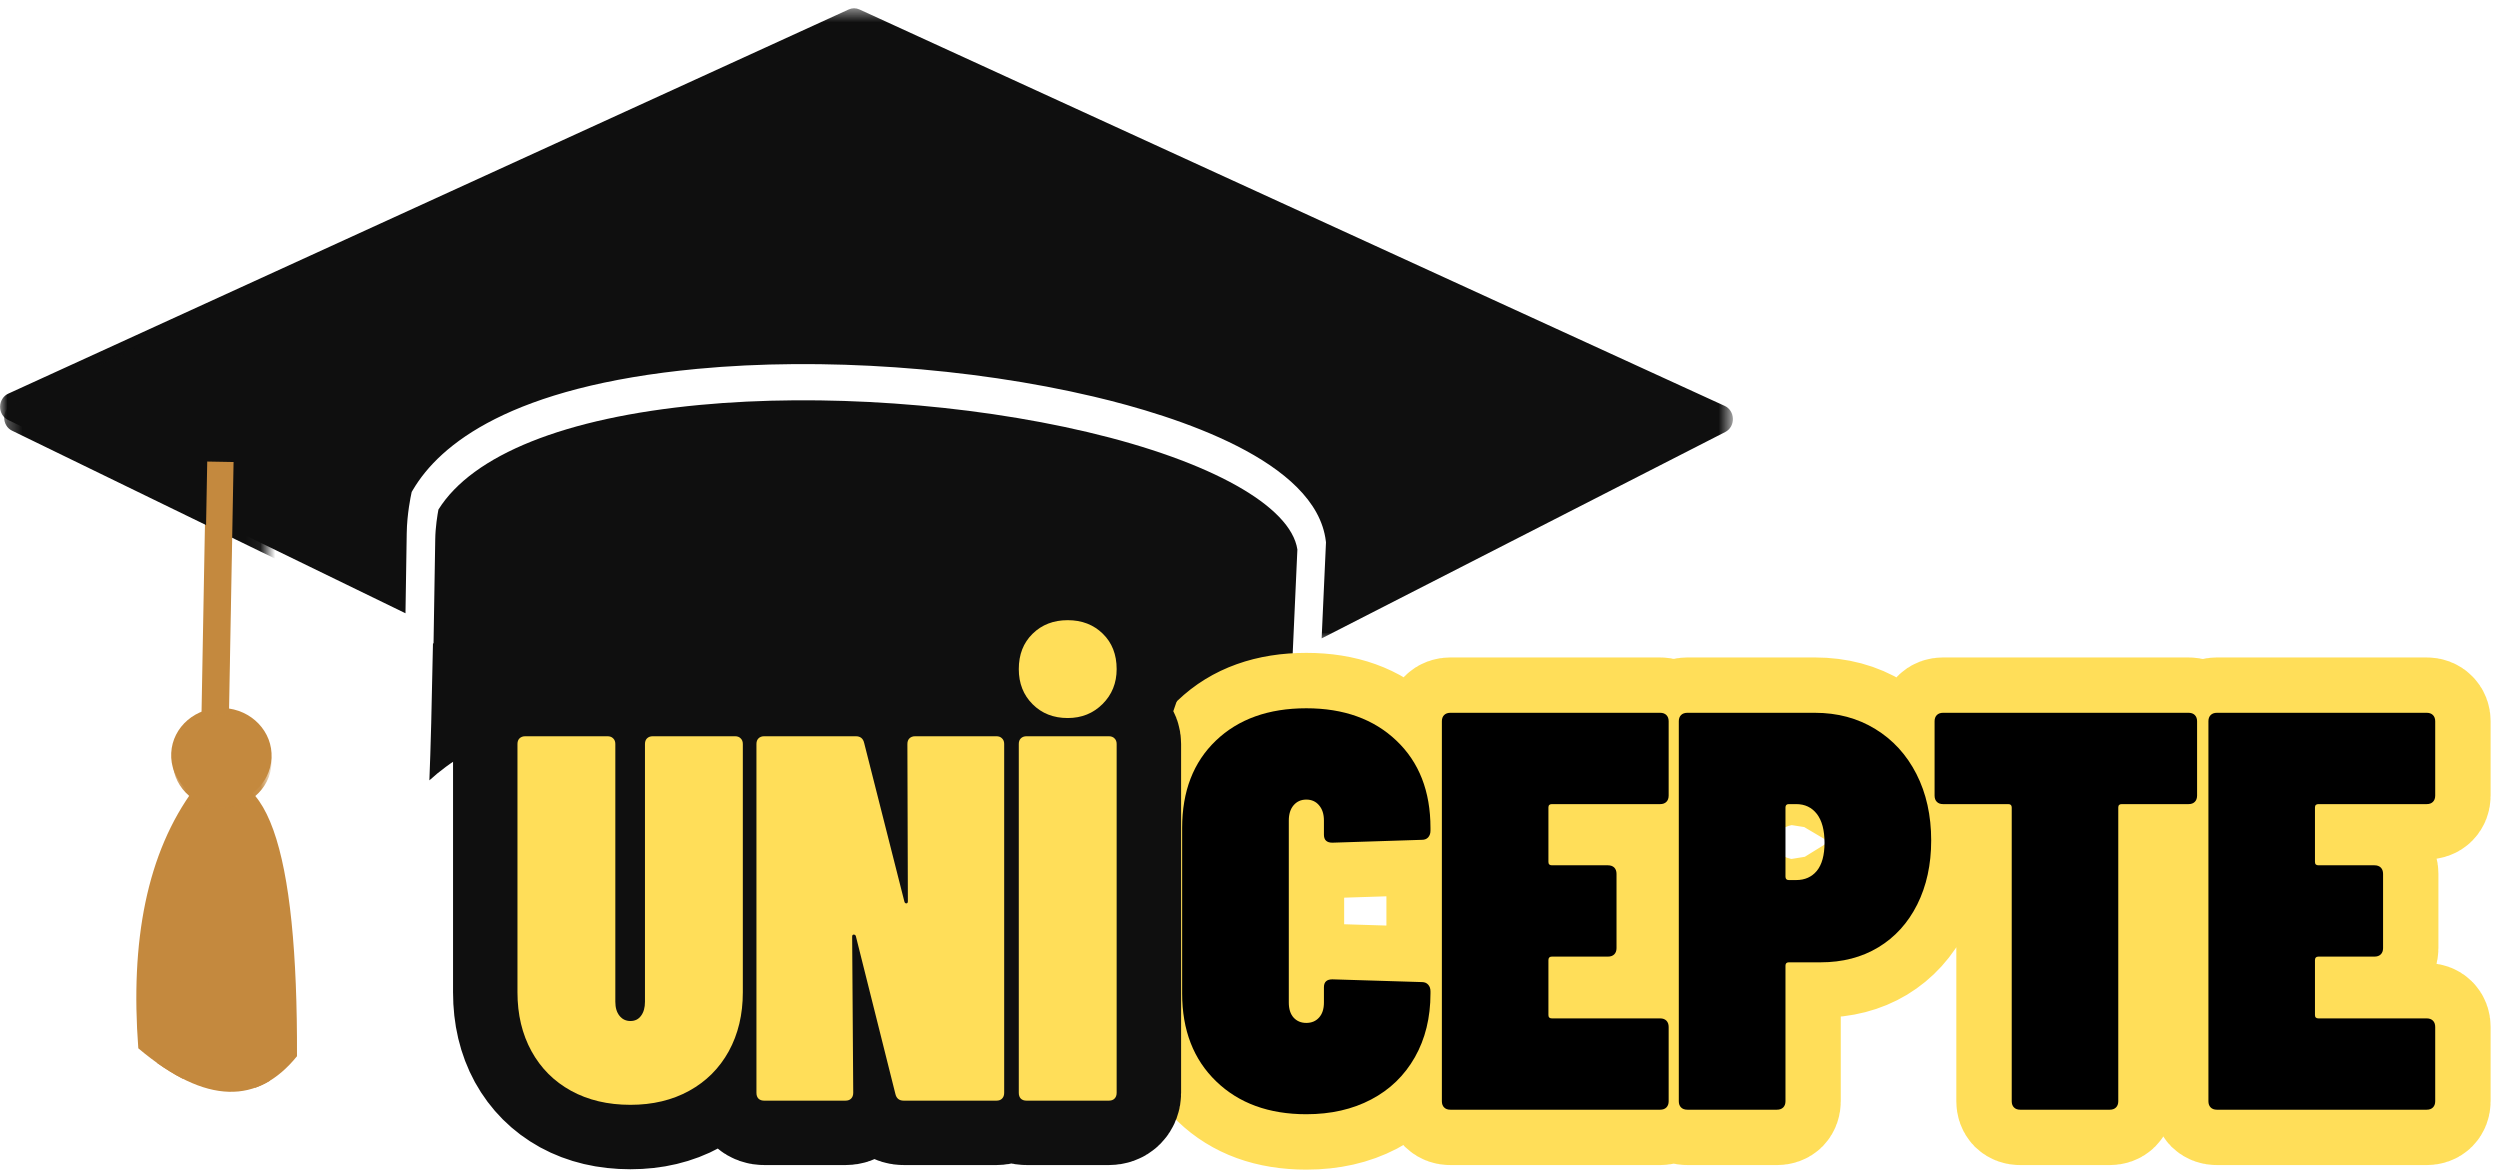 <svg width="168" height="79" viewBox="0 0 168 79" fill="none" xmlns="http://www.w3.org/2000/svg">
<path d="M45.568 46.684C53.804 45.842 63.602 46.478 71.774 48.388C76.532 49.5 84.174 51.878 86.514 56.036C86.5 55.798 86.45 55.568 86.36 55.348C86.504 52.202 86.66 48.798 86.818 45.308C86.814 45.31 86.81 45.31 86.806 45.31C86.932 42.54 87.06 39.722 87.184 36.926C86.74 34.004 81.354 30.988 73.078 29.034C64.958 27.12 55.218 26.438 47.02 27.212C37.978 28.068 31.756 30.562 29.462 34.244C29.398 34.59 29.258 35.424 29.248 36.254C29.218 38.28 29.18 40.744 29.134 43.242C29.122 43.238 29.108 43.234 29.096 43.23C29.02 47.272 28.938 50.416 28.854 52.44C31.506 50.014 36.434 47.616 45.568 46.684Z" fill="#0F0F0F"/>
<mask id="mask0_2047_449" style="mask-type:luminance" maskUnits="userSpaceOnUse" x="0" y="0" width="117" height="44">
<path d="M0.002 0.528H116.354V43.088H0.002V0.528Z" fill="white"/>
</mask>
<g mask="url(#mask0_2047_449)">
<path d="M115.908 27.28L57.748 0.632C57.522 0.53 57.266 0.53 57.04 0.632L0.55 26.456C0.224 26.606 0.01 26.948 0.004 27.328C-3.73144e-05 27.71 0.208 28.058 0.532 28.214L27.248 41.212C27.278 39.54 27.306 37.748 27.332 35.84C27.348 34.536 27.618 33.282 27.63 33.23L27.666 33.06L27.752 32.914C29.552 29.86 34.326 25.972 46.852 24.788C55.232 23.994 65.19 24.69 73.49 26.65C79.038 27.958 88.444 30.962 89.096 36.362L89.106 36.45L89.102 36.542C89.006 38.656 88.91 40.786 88.814 42.9L115.94 29.03C116.26 28.868 116.46 28.522 116.452 28.144C116.444 27.766 116.232 27.428 115.908 27.28Z" fill="#0F0F0F"/>
</g>
<path d="M15.292 50.512L13.496 50.48L13.862 30.326L15.66 30.358L15.292 50.512Z" fill="#C4893E"/>
<path fill-rule="evenodd" clip-rule="evenodd" d="M13.074 52.972C9.846 57.322 8.752 63.266 9.294 70.446C13.892 74.32 17.358 74.186 19.958 70.978C20.006 57.146 17.97 50.274 13.074 52.972Z" fill="#C4893E"/>
<path fill-rule="evenodd" clip-rule="evenodd" d="M12.296 72.498L11.918 58.382L10.57 71.442C11.168 71.86 11.738 72.216 12.296 72.498Z" fill="#C4893E"/>
<path fill-rule="evenodd" clip-rule="evenodd" d="M14.708 64.734L14.744 70.728L13.858 62.896L14.376 72.878C14.944 73.048 15.484 73.142 15.996 73.182L16.048 73.174L14.708 64.734Z" fill="#C4893E"/>
<path fill-rule="evenodd" clip-rule="evenodd" d="M16.994 59.574L17.128 73.104C17.472 72.984 17.81 72.824 18.136 72.626L18.46 66.086L17.574 65.642L16.994 59.574Z" fill="#C4893E"/>
<path fill-rule="evenodd" clip-rule="evenodd" d="M15.04 47.58C16.904 47.67 18.338 49.172 18.248 50.936C18.166 52.7 16.584 54.052 14.722 53.964C12.86 53.868 11.416 52.364 11.506 50.6C11.596 48.836 13.172 47.486 15.04 47.58Z" fill="#C4893E"/>
<mask id="mask1_2047_449" style="mask-type:luminance" maskUnits="userSpaceOnUse" x="0" y="23" width="18" height="21">
<path d="M0.276 23.478H17.94V43.6H0.276V23.478Z" fill="white"/>
</mask>
<g mask="url(#mask1_2047_449)">
<path d="M114.414 28.016L57.142 1.774C56.92 1.672 56.668 1.672 56.446 1.774L0.818 27.204C0.494 27.352 0.284 27.688 0.28 28.064C0.276 28.438 0.48 28.78 0.798 28.936L27.108 41.736C27.136 40.09 27.164 38.324 27.19 36.446C27.206 35.16 27.472 33.926 27.482 33.874L27.518 33.708L27.604 33.564C29.376 30.556 34.078 26.726 46.412 25.56C54.666 24.78 64.472 25.466 72.644 27.394C78.108 28.684 87.37 31.642 88.012 36.958L88.022 37.046L88.018 37.136C87.924 39.22 87.83 41.316 87.736 43.396L114.448 29.74C114.762 29.58 114.958 29.238 114.952 28.866C114.944 28.494 114.734 28.162 114.414 28.016Z" fill="#0F0F0F"/>
</g>
<path d="M15.334 50.894L13.564 50.862L13.926 31.016L15.696 31.048L15.334 50.894Z" fill="#C4893E"/>
<mask id="mask2_2047_449" style="mask-type:luminance" maskUnits="userSpaceOnUse" x="8" y="52" width="10" height="3">
<path d="M8.824 52.304H17.94V54.198H8.824V52.304Z" fill="white"/>
</mask>
<g mask="url(#mask2_2047_449)">
<path fill-rule="evenodd" clip-rule="evenodd" d="M13.15 53.316C9.97 57.6 8.892 63.454 9.428 70.524C13.954 74.338 17.368 74.206 19.928 71.048C19.976 57.426 17.97 50.658 13.15 53.316Z" fill="#C4893E"/>
</g>
<mask id="mask3_2047_449" style="mask-type:luminance" maskUnits="userSpaceOnUse" x="11" y="47" width="7" height="8">
<path d="M11.384 47.696H17.94V54.198H11.384V47.696Z" fill="white"/>
</mask>
<g mask="url(#mask3_2047_449)">
<path fill-rule="evenodd" clip-rule="evenodd" d="M15.086 48.006C16.92 48.094 18.334 49.574 18.246 51.312C18.164 53.048 16.606 54.38 14.772 54.292C12.938 54.198 11.518 52.718 11.606 50.98C11.694 49.244 13.246 47.912 15.086 48.006Z" fill="#C4893E"/>
</g>
<path d="M87.788 74.878C85.27 74.878 83.248 74.144 81.722 72.674C80.202 71.198 79.442 69.226 79.442 66.758V55.632C79.442 53.17 80.196 51.216 81.704 49.77C83.216 48.32 85.244 47.594 87.788 47.594C90.3 47.594 92.318 48.32 93.844 49.77C95.37 51.216 96.132 53.17 96.132 55.632V55.826C96.132 56 96.08 56.146 95.974 56.264C95.874 56.376 95.738 56.432 95.564 56.432L89.536 56.626C89.158 56.626 88.968 56.448 88.968 56.088V55.138C88.968 54.704 88.86 54.36 88.644 54.106C88.426 53.852 88.142 53.724 87.788 53.724C87.434 53.724 87.148 53.852 86.932 54.106C86.714 54.36 86.606 54.704 86.606 55.138V67.372C86.606 67.8 86.714 68.134 86.932 68.376C87.148 68.618 87.434 68.74 87.788 68.74C88.142 68.74 88.426 68.618 88.644 68.376C88.86 68.134 88.968 67.8 88.968 67.372V66.338C88.968 65.986 89.158 65.808 89.536 65.808L95.564 65.994C95.738 65.994 95.874 66.054 95.974 66.172C96.08 66.284 96.132 66.428 96.132 66.608V66.758C96.132 68.382 95.782 69.812 95.08 71.046C94.386 72.28 93.41 73.23 92.15 73.892C90.892 74.55 89.438 74.878 87.788 74.878ZM112.134 53.464C112.134 53.638 112.082 53.778 111.976 53.882C111.878 53.982 111.738 54.032 111.558 54.032H104.284C104.134 54.032 104.06 54.11 104.06 54.264V57.92C104.06 58.076 104.134 58.152 104.284 58.152H108.06C108.234 58.152 108.37 58.202 108.47 58.302C108.576 58.4 108.628 58.54 108.628 58.72V63.716C108.628 63.89 108.576 64.028 108.47 64.134C108.37 64.234 108.234 64.284 108.06 64.284H104.284C104.134 64.284 104.06 64.36 104.06 64.516V68.208C104.06 68.364 104.134 68.442 104.284 68.442H111.558C111.738 68.442 111.878 68.49 111.976 68.59C112.082 68.69 112.134 68.828 112.134 69.008V74.004C112.134 74.178 112.082 74.318 111.976 74.424C111.878 74.522 111.738 74.572 111.558 74.572H97.464C97.284 74.572 97.142 74.522 97.036 74.424C96.938 74.318 96.888 74.178 96.888 74.004V48.468C96.888 48.294 96.938 48.158 97.036 48.06C97.142 47.954 97.284 47.902 97.464 47.902H111.558C111.738 47.902 111.878 47.954 111.976 48.06C112.082 48.158 112.134 48.294 112.134 48.468V53.464ZM121.96 47.902C123.486 47.902 124.838 48.264 126.016 48.99C127.2 49.708 128.122 50.716 128.78 52.012C129.442 53.308 129.774 54.794 129.774 56.468C129.774 58.1 129.462 59.538 128.836 60.786C128.214 62.026 127.346 62.984 126.23 63.66C125.114 64.33 123.818 64.664 122.342 64.664H120.212C120.056 64.664 119.978 64.742 119.978 64.898V74.004C119.978 74.178 119.93 74.318 119.83 74.424C119.73 74.522 119.592 74.572 119.412 74.572H113.392C113.212 74.572 113.07 74.522 112.964 74.424C112.866 74.318 112.816 74.178 112.816 74.004V48.468C112.816 48.294 112.866 48.158 112.964 48.06C113.07 47.954 113.212 47.902 113.392 47.902H121.96ZM120.704 59.138C121.288 59.138 121.75 58.93 122.09 58.516C122.438 58.094 122.612 57.464 122.612 56.626C122.612 55.79 122.438 55.148 122.09 54.702C121.75 54.254 121.288 54.032 120.704 54.032H120.212C120.056 54.032 119.978 54.11 119.978 54.264V58.916C119.978 59.064 120.056 59.138 120.212 59.138H120.704ZM147.076 47.902C147.248 47.902 147.386 47.954 147.484 48.06C147.59 48.158 147.642 48.294 147.642 48.468V53.464C147.642 53.638 147.59 53.778 147.484 53.882C147.386 53.982 147.248 54.032 147.076 54.032H142.572C142.424 54.032 142.35 54.11 142.35 54.264V74.004C142.35 74.178 142.296 74.318 142.192 74.424C142.092 74.522 141.952 74.572 141.772 74.572H135.754C135.58 74.572 135.44 74.522 135.336 74.424C135.236 74.318 135.186 74.178 135.186 74.004V54.264C135.186 54.11 135.108 54.032 134.954 54.032H130.572C130.392 54.032 130.252 53.982 130.154 53.882C130.054 53.778 130.004 53.638 130.004 53.464V48.468C130.004 48.294 130.054 48.158 130.154 48.06C130.252 47.954 130.392 47.902 130.572 47.902H147.076ZM163.648 53.464C163.648 53.638 163.594 53.778 163.49 53.882C163.39 53.982 163.25 54.032 163.07 54.032H155.796C155.648 54.032 155.572 54.11 155.572 54.264V57.92C155.572 58.076 155.648 58.152 155.796 58.152H159.572C159.746 58.152 159.882 58.202 159.982 58.302C160.088 58.4 160.14 58.54 160.14 58.72V63.716C160.14 63.89 160.088 64.028 159.982 64.134C159.882 64.234 159.746 64.284 159.572 64.284H155.796C155.648 64.284 155.572 64.36 155.572 64.516V68.208C155.572 68.364 155.648 68.442 155.796 68.442H163.07C163.25 68.442 163.39 68.49 163.49 68.59C163.594 68.69 163.648 68.828 163.648 69.008V74.004C163.648 74.178 163.594 74.318 163.49 74.424C163.39 74.522 163.25 74.572 163.07 74.572H148.976C148.798 74.572 148.654 74.522 148.55 74.424C148.45 74.318 148.4 74.178 148.4 74.004V48.468C148.4 48.294 148.45 48.158 148.55 48.06C148.654 47.954 148.798 47.902 148.976 47.902H163.07C163.25 47.902 163.39 47.954 163.49 48.06C163.594 48.158 163.648 48.294 163.648 48.468V53.464Z" stroke="#FFDE59" stroke-width="7.442"/>
<path d="M87.784 74.876C85.272 74.876 83.252 74.14 81.728 72.668C80.202 71.196 79.44 69.228 79.44 66.764V55.636C79.44 53.172 80.194 51.218 81.704 49.772C83.218 48.322 85.244 47.596 87.784 47.596C90.3 47.596 92.32 48.322 93.84 49.772C95.364 51.218 96.128 53.172 96.128 55.636V55.828C96.128 56.004 96.076 56.152 95.976 56.268C95.874 56.38 95.736 56.436 95.56 56.436L89.536 56.628C89.156 56.628 88.968 56.45 88.968 56.092V55.14C88.968 54.708 88.858 54.368 88.64 54.116C88.426 53.86 88.14 53.732 87.784 53.732C87.432 53.732 87.146 53.86 86.928 54.116C86.714 54.368 86.608 54.708 86.608 55.14V67.372C86.608 67.804 86.714 68.14 86.928 68.38C87.146 68.62 87.432 68.74 87.784 68.74C88.14 68.74 88.426 68.62 88.64 68.38C88.858 68.14 88.968 67.804 88.968 67.372V66.34C88.968 65.988 89.156 65.812 89.536 65.812L95.56 65.996C95.736 65.996 95.874 66.056 95.976 66.172C96.076 66.284 96.128 66.432 96.128 66.612V66.764C96.128 68.386 95.778 69.812 95.08 71.044C94.38 72.276 93.402 73.224 92.144 73.884C90.89 74.546 89.436 74.876 87.784 74.876Z" fill="black"/>
<path d="M112.134 53.46C112.134 53.642 112.082 53.784 111.982 53.884C111.88 53.986 111.742 54.036 111.566 54.036H104.286C104.13 54.036 104.054 54.112 104.054 54.26V57.924C104.054 58.074 104.13 58.148 104.286 58.148H108.054C108.234 58.148 108.376 58.2 108.478 58.3C108.578 58.402 108.63 58.544 108.63 58.724V63.716C108.63 63.892 108.578 64.032 108.478 64.132C108.376 64.234 108.234 64.284 108.054 64.284H104.286C104.13 64.284 104.054 64.362 104.054 64.516V68.212C104.054 68.362 104.13 68.436 104.286 68.436H111.566C111.742 68.436 111.88 68.488 111.982 68.588C112.082 68.69 112.134 68.832 112.134 69.012V74.004C112.134 74.18 112.082 74.32 111.982 74.42C111.88 74.522 111.742 74.572 111.566 74.572H97.462C97.286 74.572 97.146 74.522 97.046 74.42C96.944 74.32 96.894 74.18 96.894 74.004V48.468C96.894 48.292 96.944 48.154 97.046 48.052C97.146 47.952 97.286 47.9 97.462 47.9H111.566C111.742 47.9 111.88 47.952 111.982 48.052C112.082 48.154 112.134 48.292 112.134 48.468V53.46Z" fill="black"/>
<path d="M121.96 47.9C123.484 47.9 124.836 48.264 126.016 48.988C127.2 49.708 128.122 50.716 128.784 52.012C129.444 53.308 129.776 54.796 129.776 56.476C129.776 58.098 129.464 59.532 128.84 60.78C128.216 62.024 127.344 62.984 126.224 63.66C125.108 64.332 123.816 64.668 122.344 64.668H120.208C120.058 64.668 119.984 64.744 119.984 64.892V74.004C119.984 74.18 119.932 74.32 119.832 74.42C119.73 74.522 119.588 74.572 119.408 74.572H113.392C113.21 74.572 113.068 74.522 112.968 74.42C112.866 74.32 112.816 74.18 112.816 74.004V48.468C112.816 48.292 112.866 48.154 112.968 48.052C113.068 47.952 113.21 47.9 113.392 47.9H121.96ZM120.704 59.14C121.29 59.14 121.754 58.932 122.096 58.516C122.436 58.096 122.608 57.466 122.608 56.628C122.608 55.786 122.436 55.144 122.096 54.7C121.754 54.258 121.29 54.036 120.704 54.036H120.208C120.058 54.036 119.984 54.112 119.984 54.26V58.908C119.984 59.064 120.058 59.14 120.208 59.14H120.704Z" fill="black"/>
<path d="M147.076 47.9C147.252 47.9 147.39 47.952 147.492 48.052C147.592 48.154 147.644 48.292 147.644 48.468V53.46C147.644 53.642 147.592 53.784 147.492 53.884C147.39 53.986 147.252 54.036 147.076 54.036H142.58C142.424 54.036 142.348 54.112 142.348 54.26V74.004C142.348 74.18 142.296 74.32 142.196 74.42C142.094 74.522 141.956 74.572 141.78 74.572H135.756C135.58 74.572 135.44 74.522 135.34 74.42C135.238 74.32 135.188 74.18 135.188 74.004V54.26C135.188 54.112 135.11 54.036 134.956 54.036H130.572C130.396 54.036 130.256 53.986 130.156 53.884C130.054 53.784 130.004 53.642 130.004 53.46V48.468C130.004 48.292 130.054 48.154 130.156 48.052C130.256 47.952 130.396 47.9 130.572 47.9H147.076Z" fill="black"/>
<path d="M163.646 53.46C163.646 53.642 163.594 53.784 163.494 53.884C163.392 53.986 163.254 54.036 163.078 54.036H155.798C155.642 54.036 155.566 54.112 155.566 54.26V57.924C155.566 58.074 155.642 58.148 155.798 58.148H159.566C159.746 58.148 159.888 58.2 159.99 58.3C160.09 58.402 160.142 58.544 160.142 58.724V63.716C160.142 63.892 160.09 64.032 159.99 64.132C159.888 64.234 159.746 64.284 159.566 64.284H155.798C155.642 64.284 155.566 64.362 155.566 64.516V68.212C155.566 68.362 155.642 68.436 155.798 68.436H163.078C163.254 68.436 163.392 68.488 163.494 68.588C163.594 68.69 163.646 68.832 163.646 69.012V74.004C163.646 74.18 163.594 74.32 163.494 74.42C163.392 74.522 163.254 74.572 163.078 74.572H148.974C148.798 74.572 148.658 74.522 148.558 74.42C148.456 74.32 148.406 74.18 148.406 74.004V48.468C148.406 48.292 148.456 48.154 148.558 48.052C148.658 47.952 148.798 47.9 148.974 47.9H163.078C163.254 47.9 163.392 47.952 163.494 48.052C163.594 48.154 163.646 48.292 163.646 48.468V53.46Z" fill="black"/>
<path d="M42.364 74.246C40.85 74.246 39.52 73.932 38.376 73.306C37.232 72.674 36.342 71.786 35.71 70.642C35.084 69.496 34.772 68.178 34.772 66.686V49.998C34.772 49.838 34.816 49.714 34.908 49.622C35.004 49.526 35.136 49.476 35.3 49.476H40.826C40.992 49.476 41.12 49.526 41.212 49.622C41.302 49.714 41.348 49.838 41.348 49.998V67.318C41.348 67.712 41.442 68.024 41.63 68.258C41.818 68.492 42.062 68.608 42.364 68.608C42.666 68.608 42.906 68.492 43.082 68.258C43.258 68.024 43.346 67.712 43.346 67.318V49.998C43.346 49.838 43.392 49.714 43.484 49.622C43.58 49.526 43.708 49.476 43.868 49.476H49.394C49.558 49.476 49.686 49.526 49.778 49.622C49.874 49.714 49.924 49.838 49.924 49.998V66.686C49.924 68.178 49.608 69.496 48.974 70.642C48.348 71.786 47.464 72.674 46.318 73.306C45.174 73.932 43.856 74.246 42.364 74.246ZM60.972 49.998C60.972 49.838 61.018 49.714 61.11 49.622C61.206 49.526 61.338 49.476 61.502 49.476H66.96C67.12 49.476 67.244 49.526 67.336 49.622C67.432 49.714 67.482 49.838 67.482 49.998V73.442C67.482 73.602 67.432 73.73 67.336 73.828C67.244 73.918 67.12 73.964 66.96 73.964H60.734C60.426 73.964 60.238 73.812 60.17 73.512L57.514 62.912C57.49 62.838 57.442 62.8 57.368 62.8C57.3 62.8 57.266 62.85 57.266 62.946L57.334 73.442C57.334 73.602 57.288 73.73 57.198 73.828C57.106 73.918 56.978 73.964 56.814 73.964H51.356C51.19 73.964 51.06 73.918 50.962 73.828C50.872 73.73 50.826 73.602 50.826 73.442V49.998C50.826 49.838 50.872 49.714 50.962 49.622C51.06 49.526 51.19 49.476 51.356 49.476H57.514C57.816 49.476 58 49.628 58.068 49.93L60.768 60.562C60.79 60.66 60.836 60.708 60.904 60.708C60.972 60.708 61.006 60.66 61.006 60.562L60.972 49.998ZM68.986 73.964C68.82 73.964 68.69 73.918 68.594 73.828C68.502 73.73 68.456 73.602 68.456 73.442V49.998C68.456 49.838 68.502 49.714 68.594 49.622C68.69 49.526 68.82 49.476 68.986 49.476H74.512C74.678 49.476 74.806 49.526 74.896 49.622C74.994 49.714 75.042 49.838 75.042 49.998V73.442C75.042 73.602 74.994 73.73 74.896 73.828C74.806 73.918 74.678 73.964 74.512 73.964H68.986ZM71.754 48.256C70.796 48.256 70.008 47.948 69.388 47.332C68.772 46.712 68.466 45.924 68.466 44.968C68.466 43.988 68.772 43.196 69.388 42.592C70.008 41.984 70.796 41.678 71.754 41.678C72.71 41.678 73.496 41.984 74.11 42.592C74.732 43.196 75.042 43.988 75.042 44.968C75.042 45.9 74.726 46.684 74.094 47.316C73.468 47.942 72.688 48.256 71.754 48.256Z" stroke="#0F0F0F" stroke-width="8.655"/>
<path d="M42.366 74.244C40.85 74.244 39.52 73.93 38.374 73.3C37.232 72.672 36.346 71.786 35.718 70.644C35.088 69.498 34.774 68.178 34.774 66.684V49.996C34.774 49.836 34.818 49.712 34.91 49.62C35.006 49.524 35.136 49.476 35.302 49.476H40.822C40.986 49.476 41.114 49.524 41.206 49.62C41.302 49.712 41.35 49.836 41.35 49.996V67.316C41.35 67.712 41.442 68.026 41.63 68.26C41.816 68.496 42.062 68.612 42.366 68.612C42.67 68.612 42.906 68.496 43.078 68.26C43.254 68.026 43.342 67.712 43.342 67.316V49.996C43.342 49.836 43.386 49.712 43.478 49.62C43.574 49.524 43.704 49.476 43.87 49.476H49.398C49.558 49.476 49.682 49.524 49.774 49.62C49.87 49.712 49.918 49.836 49.918 49.996V66.684C49.918 68.178 49.602 69.498 48.974 70.644C48.344 71.786 47.458 72.672 46.318 73.3C45.176 73.93 43.858 74.244 42.366 74.244Z" fill="#FFDE59"/>
<path d="M60.977 49.996C60.977 49.836 61.021 49.712 61.113 49.62C61.209 49.524 61.337 49.476 61.497 49.476H66.961C67.121 49.476 67.245 49.524 67.337 49.62C67.433 49.712 67.481 49.836 67.481 49.996V73.436C67.481 73.602 67.433 73.732 67.337 73.828C67.245 73.92 67.121 73.964 66.961 73.964H60.729C60.425 73.964 60.237 73.812 60.169 73.508L57.513 62.908C57.491 62.84 57.443 62.804 57.369 62.804C57.299 62.804 57.265 62.852 57.265 62.948L57.337 73.436C57.337 73.602 57.289 73.732 57.193 73.828C57.101 73.92 56.973 73.964 56.809 73.964H51.353C51.193 73.964 51.065 73.92 50.969 73.828C50.877 73.732 50.833 73.602 50.833 73.436V49.996C50.833 49.836 50.877 49.712 50.969 49.62C51.065 49.524 51.193 49.476 51.353 49.476H57.513C57.817 49.476 58.003 49.628 58.073 49.932L60.769 60.564C60.789 60.66 60.835 60.708 60.905 60.708C60.973 60.708 61.009 60.66 61.009 60.564L60.977 49.996Z" fill="#FFDE59"/>
<path d="M68.983 73.964C68.823 73.964 68.695 73.92 68.599 73.828C68.507 73.732 68.463 73.602 68.463 73.436V49.996C68.463 49.836 68.507 49.712 68.599 49.62C68.695 49.524 68.823 49.476 68.983 49.476H74.511C74.675 49.476 74.803 49.524 74.895 49.62C74.991 49.712 75.039 49.836 75.039 49.996V73.436C75.039 73.602 74.991 73.732 74.895 73.828C74.803 73.92 74.675 73.964 74.511 73.964H68.983ZM71.751 48.252C70.795 48.252 70.009 47.944 69.391 47.324C68.771 46.706 68.463 45.92 68.463 44.964C68.463 43.984 68.771 43.192 69.391 42.588C70.009 41.98 70.795 41.676 71.751 41.676C72.705 41.676 73.491 41.98 74.111 42.588C74.729 43.192 75.039 43.984 75.039 44.964C75.039 45.898 74.723 46.68 74.095 47.308C73.465 47.938 72.683 48.252 71.751 48.252Z" fill="#FFDE59"/>
</svg>
